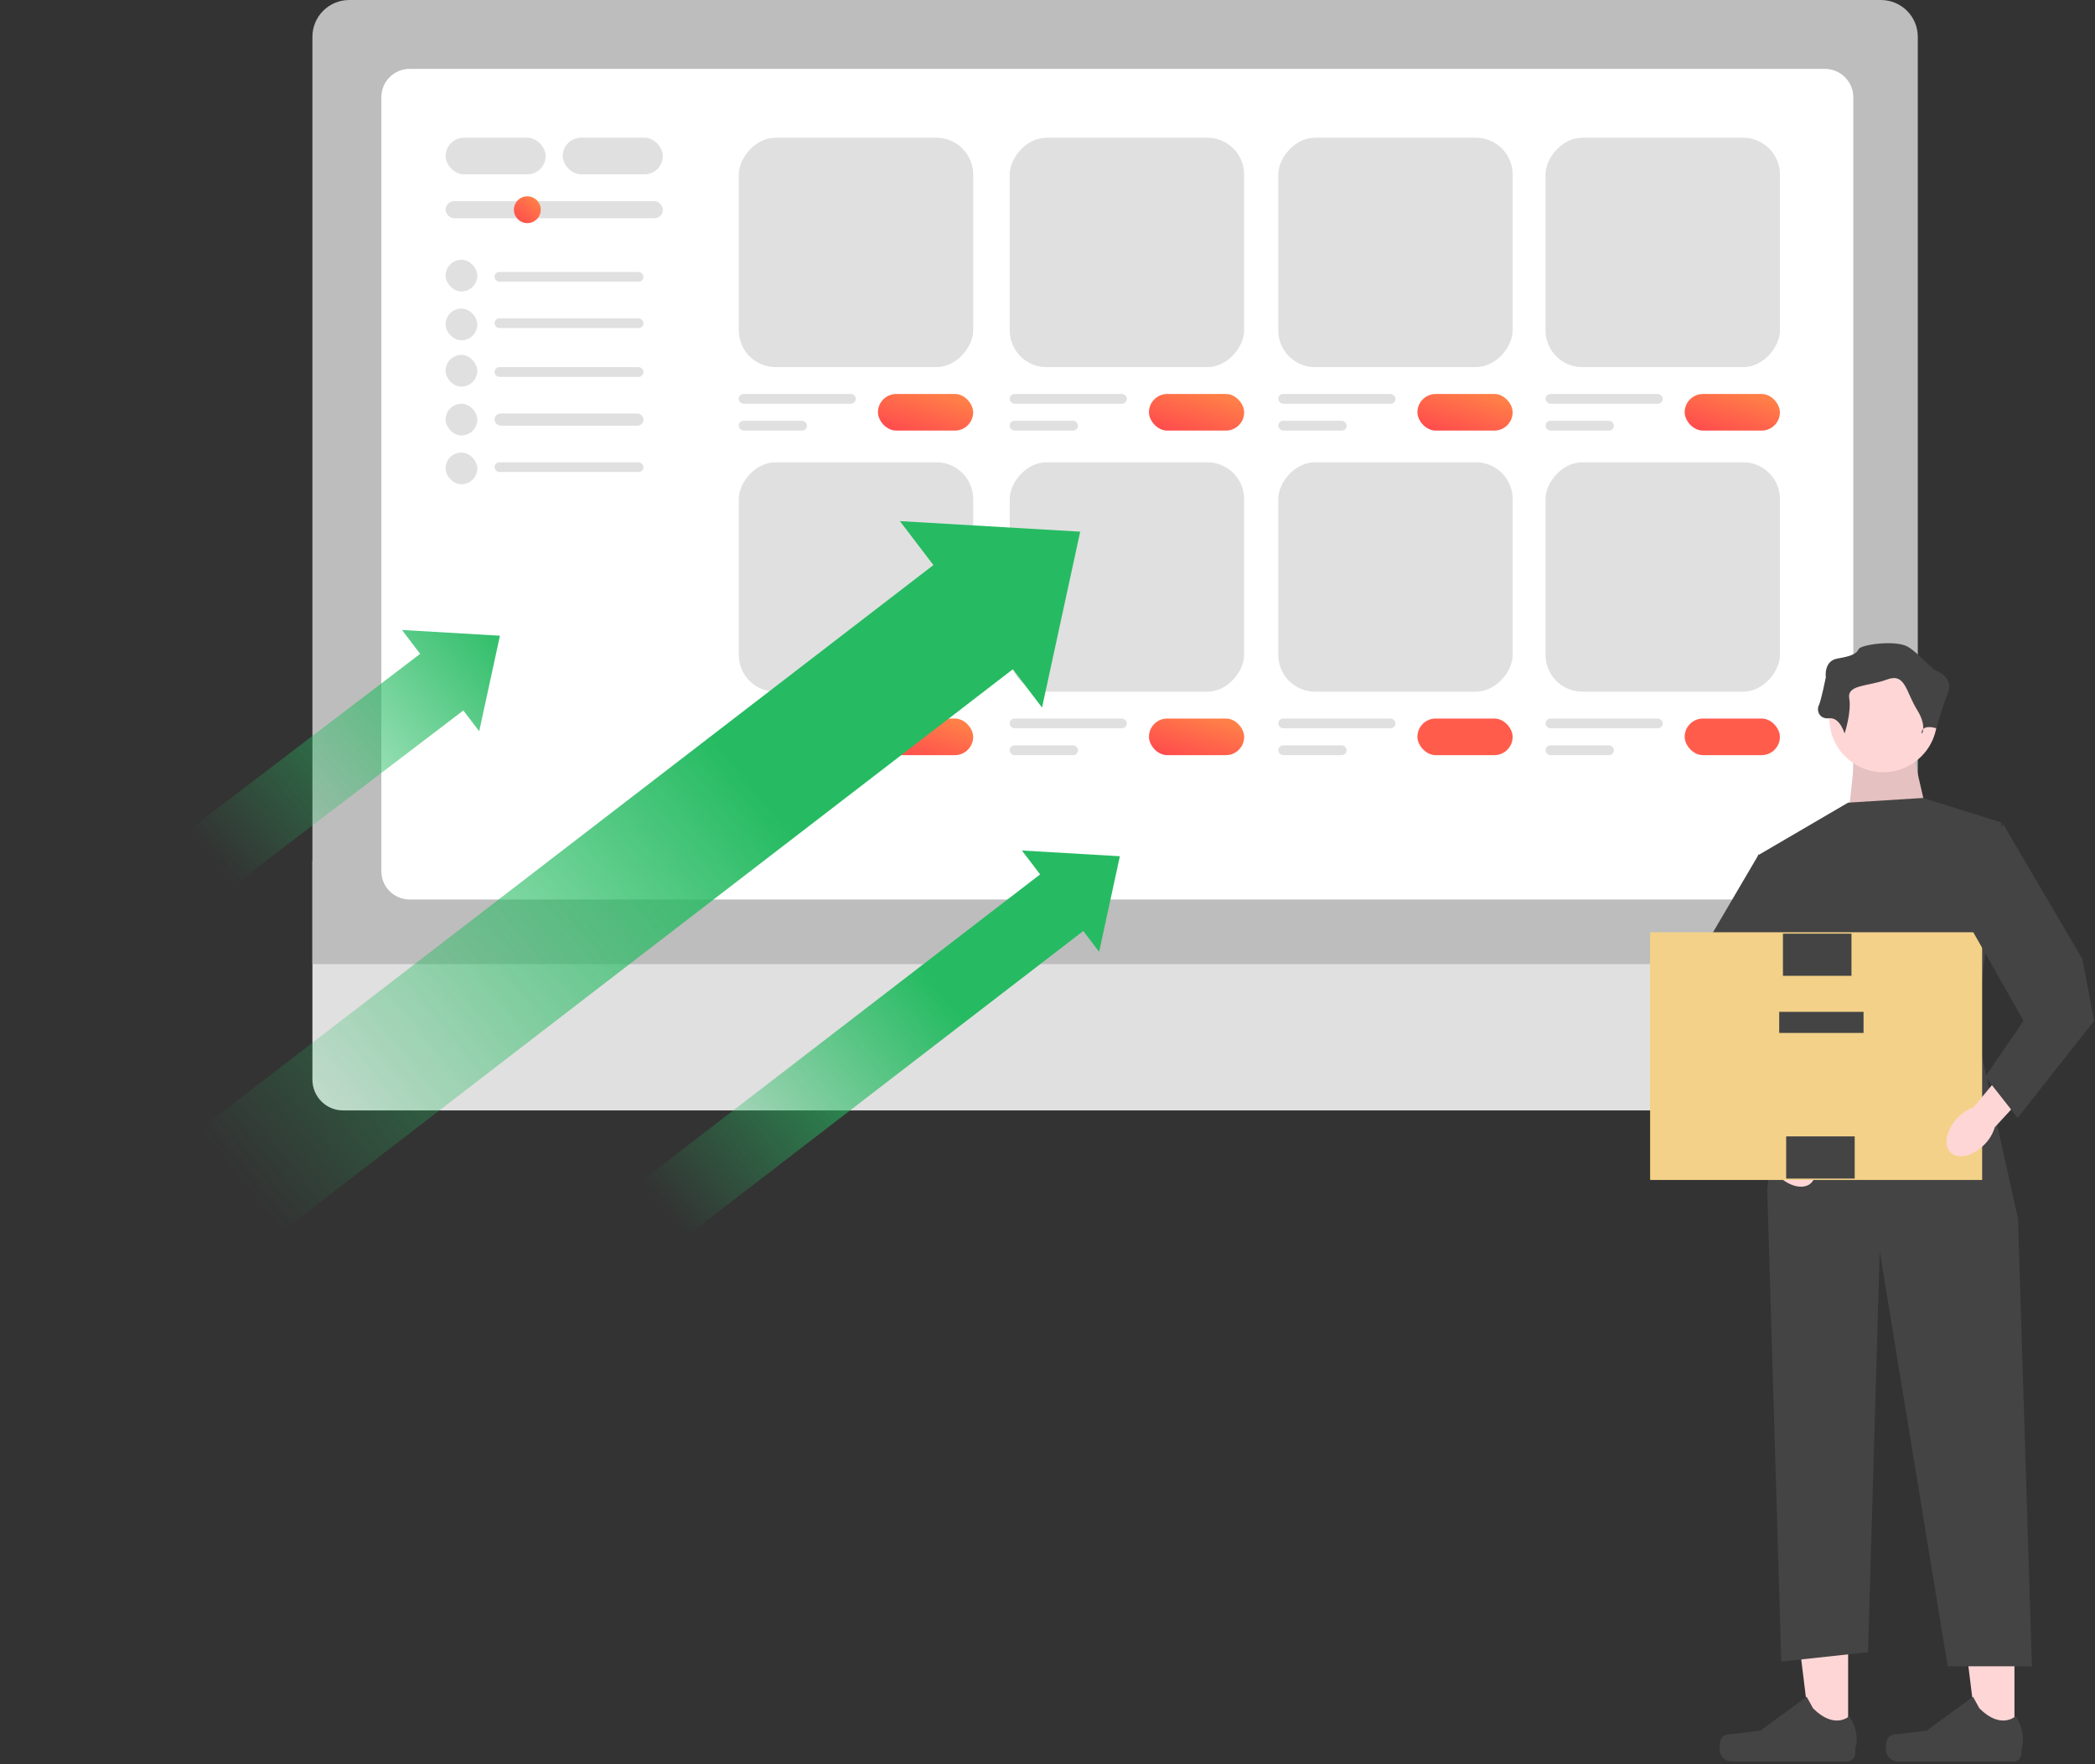 <svg width="114" height="96" viewBox="0 0 114 96" fill="none" xmlns="http://www.w3.org/2000/svg">
<rect x="0" y="0" width="114" height="96" fill="#333333" stroke="none"/>
<path d="M102.696 60.423H18.661C18.22 60.422 17.798 60.246 17.486 59.932C17.175 59.618 17 59.193 17 58.75V46.84H104.357V58.75C104.357 59.193 104.182 59.618 103.871 59.932C103.559 60.246 103.137 60.422 102.696 60.423Z" fill="#E0E0E0"/>
<path d="M104.357 52.461H17V1.997C17.001 1.468 17.212 0.96 17.587 0.586C17.963 0.211 18.472 0.001 19.003 0H102.354C102.885 0.001 103.394 0.211 103.769 0.586C104.145 0.96 104.356 1.468 104.357 1.997V52.461Z" fill="#BDBDBD"/>
<path d="M99.301 48.948H22.296C21.886 48.947 21.493 48.785 21.203 48.496C20.913 48.207 20.75 47.815 20.75 47.406V5.289C20.75 4.88 20.913 4.488 21.203 4.199C21.493 3.91 21.886 3.748 22.296 3.747H99.301C99.711 3.748 100.104 3.91 100.393 4.199C100.683 4.488 100.846 4.88 100.847 5.289V47.406C100.846 47.815 100.683 48.207 100.393 48.496C100.104 48.785 99.71 48.947 99.301 48.948Z" fill="white"/>
<rect x="47.773" y="21.438" width="5.182" height="1.992" rx="0.996" fill="url(#paint0_linear_6204_51287)"/>
<rect x="62.52" y="21.438" width="5.182" height="1.992" rx="0.996" fill="url(#paint1_linear_6204_51287)"/>
<rect x="77.129" y="21.438" width="5.182" height="1.992" rx="0.996" fill="url(#paint2_linear_6204_51287)"/>
<rect x="91.672" y="21.438" width="5.182" height="1.992" rx="0.996" fill="url(#paint3_linear_6204_51287)"/>
<rect x="40.195" y="21.438" width="6.377" height="0.531" rx="0.266" fill="#E0E0E0"/>
<rect x="54.941" y="21.438" width="6.377" height="0.531" rx="0.266" fill="#E0E0E0"/>
<rect x="69.559" y="21.438" width="6.377" height="0.531" rx="0.266" fill="#E0E0E0"/>
<rect x="84.102" y="21.438" width="6.377" height="0.531" rx="0.266" fill="#E0E0E0"/>
<rect x="40.195" y="22.898" width="3.72" height="0.531" rx="0.266" fill="#E0E0E0"/>
<rect x="54.941" y="22.898" width="3.72" height="0.531" rx="0.266" fill="#E0E0E0"/>
<rect x="69.559" y="22.898" width="3.72" height="0.531" rx="0.266" fill="#E0E0E0"/>
<rect x="84.102" y="22.898" width="3.72" height="0.531" rx="0.266" fill="#E0E0E0"/>
<rect width="12.755" height="12.482" rx="2" transform="matrix(-1 0 0 1 52.957 7.495)" fill="#E0E0E0"/>
<rect width="12.755" height="12.482" rx="2" transform="matrix(-1 0 0 1 67.699 7.495)" fill="#E0E0E0"/>
<rect width="12.755" height="12.482" rx="2" transform="matrix(-1 0 0 1 82.312 7.495)" fill="#E0E0E0"/>
<rect width="12.755" height="12.482" rx="2" transform="matrix(-1 0 0 1 96.856 7.495)" fill="#E0E0E0"/>
<rect x="47.773" y="39.099" width="5.182" height="1.992" rx="0.996" fill="url(#paint4_linear_6204_51287)"/>
<rect x="62.52" y="39.099" width="5.182" height="1.992" rx="0.996" fill="url(#paint5_linear_6204_51287)"/>
<rect x="77.129" y="39.099" width="5.182" height="1.992" rx="0.996" fill="#FF5C4C"/>
<rect x="91.672" y="39.099" width="5.182" height="1.992" rx="0.996" fill="#FF5C4C"/>
<rect x="40.195" y="39.099" width="6.377" height="0.531" rx="0.266" fill="#E0E0E0"/>
<rect x="54.941" y="39.099" width="6.377" height="0.531" rx="0.266" fill="#E0E0E0"/>
<rect x="69.559" y="39.099" width="6.377" height="0.531" rx="0.266" fill="#E0E0E0"/>
<rect x="84.102" y="39.099" width="6.377" height="0.531" rx="0.266" fill="#E0E0E0"/>
<rect x="40.195" y="40.559" width="3.72" height="0.531" rx="0.266" fill="#E0E0E0"/>
<rect x="54.941" y="40.559" width="3.72" height="0.531" rx="0.266" fill="#E0E0E0"/>
<rect x="69.559" y="40.559" width="3.72" height="0.531" rx="0.266" fill="#E0E0E0"/>
<rect x="84.102" y="40.559" width="3.72" height="0.531" rx="0.266" fill="#E0E0E0"/>
<rect width="12.755" height="12.482" rx="2" transform="matrix(-1 0 0 1 52.957 25.155)" fill="#E0E0E0"/>
<rect width="12.755" height="12.482" rx="2" transform="matrix(-1 0 0 1 67.699 25.155)" fill="#E0E0E0"/>
<rect width="12.755" height="12.482" rx="2" transform="matrix(-1 0 0 1 82.312 25.155)" fill="#E0E0E0"/>
<rect width="12.755" height="12.482" rx="2" transform="matrix(-1 0 0 1 96.856 25.155)" fill="#E0E0E0"/>
<rect x="24.246" y="14.134" width="1.727" height="1.726" rx="0.863" fill="#E0E0E0"/>
<rect x="24.246" y="16.79" width="1.727" height="1.726" rx="0.863" fill="#E0E0E0"/>
<rect x="24.246" y="19.312" width="1.727" height="1.726" rx="0.863" fill="#E0E0E0"/>
<rect x="24.246" y="21.968" width="1.727" height="1.726" rx="0.863" fill="#E0E0E0"/>
<rect x="24.246" y="24.624" width="1.727" height="1.726" rx="0.863" fill="#E0E0E0"/>
<rect x="26.91" y="14.798" width="8.105" height="0.531" rx="0.266" fill="#E0E0E0"/>
<rect x="26.91" y="17.321" width="8.105" height="0.531" rx="0.266" fill="#E0E0E0"/>
<rect x="26.91" y="19.976" width="8.105" height="0.531" rx="0.266" fill="#E0E0E0"/>
<rect x="26.91" y="22.5" width="8.105" height="0.664" rx="0.332" fill="#E0E0E0"/>
<rect x="26.91" y="25.155" width="8.105" height="0.531" rx="0.266" fill="#E0E0E0"/>
<rect x="24.246" y="10.947" width="11.825" height="0.93" rx="0.465" fill="#E0E0E0"/>
<rect x="24.246" y="7.494" width="5.447" height="1.992" rx="0.996" fill="#E0E0E0"/>
<rect x="30.621" y="7.494" width="5.447" height="1.992" rx="0.996" fill="#E0E0E0"/>
<path d="M28.696 12.142C29.099 12.142 29.426 11.815 29.426 11.412C29.426 11.009 29.099 10.682 28.696 10.682C28.292 10.682 27.965 11.009 27.965 11.412C27.965 11.815 28.292 12.142 28.696 12.142Z" fill="url(#paint6_linear_6204_51287)"/>
<path d="M100.566 94.648L98.551 94.648L97.592 86.875L100.566 86.875L100.566 94.648Z" fill="#FFD6D6"/>
<path d="M93.66 94.603C93.598 94.709 93.565 95.05 93.565 95.172C93.565 95.55 93.871 95.856 94.249 95.856L100.49 95.856C100.747 95.856 100.956 95.648 100.956 95.39V95.13C100.956 95.13 101.265 94.349 100.629 93.386C100.629 93.386 99.839 94.14 98.659 92.96L98.311 92.329L95.791 94.172L94.394 94.344C94.089 94.382 93.818 94.338 93.66 94.603Z" fill="#444444"/>
<path d="M109.617 94.648L107.602 94.648L106.643 86.875L109.617 86.875L109.617 94.648Z" fill="#FFD6D6"/>
<path d="M102.711 94.603C102.649 94.709 102.615 95.05 102.615 95.172C102.615 95.55 102.922 95.856 103.299 95.856L109.54 95.856C109.798 95.856 110.007 95.648 110.007 95.39V95.13C110.007 95.13 110.316 94.349 109.68 93.386C109.68 93.386 108.89 94.14 107.71 92.96L107.362 92.329L104.842 94.172L103.445 94.344C103.139 94.382 102.868 94.338 102.711 94.603Z" fill="#444444"/>
<path d="M100.884 41.571L100.501 45.142L104.965 44.759L104.2 41.443L100.884 41.571Z" fill="#FFD6D6"/>
<path opacity="0.1" d="M100.884 41.571L100.501 45.142L104.965 44.759L104.2 41.443L100.884 41.571Z" fill="black"/>
<path d="M102.477 42.019C100.857 42.019 99.544 40.705 99.544 39.086C99.544 37.465 100.857 36.152 102.477 36.152C104.097 36.152 105.41 37.465 105.41 39.086C105.41 40.705 104.097 42.019 102.477 42.019Z" fill="#FFD6D6"/>
<path d="M100.565 43.676L95.655 46.545L97.263 54.325L96.165 64.782L96.93 90.415L101.649 89.904L102.286 68.097L105.984 90.67H110.566L109.81 66.312L107.515 55.982L108.918 44.76L104.645 43.421L100.565 43.676Z" fill="#444444"/>
<path d="M100.373 39.914C100.373 39.914 100.118 39.021 99.544 39.085C98.971 39.148 98.843 38.638 98.971 38.383C99.098 38.128 99.353 36.853 99.353 36.853C99.353 36.853 99.226 35.96 99.991 35.833C100.756 35.705 101.011 35.578 101.139 35.323C101.266 35.068 103.179 34.812 103.817 35.195C104.454 35.578 104.964 36.312 105.411 36.519C105.857 36.725 106.24 37.108 105.985 37.746C105.729 38.383 105.36 39.63 105.36 39.63C105.36 39.63 104.709 39.404 104.582 39.786C104.454 40.169 104.964 39.658 104.327 38.638C103.689 37.618 103.689 36.598 102.669 36.98C101.649 37.363 100.501 37.236 100.628 38.001C100.756 38.766 100.373 39.914 100.373 39.914Z" fill="#444444"/>
<path d="M98.186 62.494C98.8 63.144 98.962 63.987 98.548 64.378C98.135 64.768 97.302 64.558 96.688 63.908C96.439 63.651 96.255 63.339 96.152 62.997L93.586 60.211L94.919 59.034L97.307 61.906C97.643 62.029 97.944 62.23 98.186 62.494Z" fill="#FFD6D6"/>
<path d="M95.709 46.48L91.387 53.843L90.747 57.204L94.908 62.485L96.669 60.245L94.588 57.204L97.949 51.282L95.709 46.48Z" fill="#444444"/>
<path d="M107.859 64.207V53.128C107.859 51.805 107.859 50.728 107.859 50.728H89.792C89.792 50.728 89.792 51.805 89.792 53.128V64.207C89.792 64.207 90.868 64.207 92.191 64.207H105.46C106.783 64.207 107.859 64.207 107.859 64.207Z" fill="#F3D188"/>
<path d="M101.405 56.207H96.816V55.06H101.405V56.207Z" fill="#444444"/>
<path d="M97.195 64.131V61.837H100.924V64.131H97.195Z" fill="#444444"/>
<path d="M97.019 53.099V50.805H100.748V53.099H97.019Z" fill="#444444"/>
<path d="M106.513 60.837C105.899 61.486 105.737 62.33 106.151 62.721C106.564 63.111 107.397 62.901 108.011 62.251C108.26 61.994 108.444 61.682 108.547 61.34L111.113 58.553L109.78 57.377L107.392 60.249C107.056 60.372 106.755 60.573 106.513 60.837Z" fill="#FFD6D6"/>
<path d="M108.992 44.824L113.313 52.186L113.953 55.547L109.792 60.829L108.031 58.588L110.112 55.547L106.751 49.626L108.992 44.824Z" fill="#444444"/>
<path d="M58.779 28.931L48.968 28.356L50.791 30.748L6.227 65.028L10.551 70.699L55.114 36.418L56.703 38.501L58.779 28.931Z" fill="url(#paint7_linear_6204_51287)"/>
<path d="M60.938 46.592L55.607 46.28L56.598 47.58L32.384 66.206L34.733 69.287L58.947 50.66L59.81 51.792L60.938 46.592Z" fill="url(#paint8_linear_6204_51287)"/>
<path d="M27.204 34.592L21.873 34.28L22.863 35.58L9.958 45.412L12.307 48.494L25.213 38.66L26.076 39.792L27.204 34.592Z" fill="url(#paint9_linear_6204_51287)"/>
<defs>
<linearGradient id="paint0_linear_6204_51287" x1="48.766" y1="23.402" x2="49.542" y2="20.89" gradientUnits="userSpaceOnUse">
<stop stop-color="#FF4D4D"/>
<stop offset="1" stop-color="#FF7F48"/>
</linearGradient>
<linearGradient id="paint1_linear_6204_51287" x1="63.512" y1="23.402" x2="64.288" y2="20.89" gradientUnits="userSpaceOnUse">
<stop stop-color="#FF4D4D"/>
<stop offset="1" stop-color="#FF7F48"/>
</linearGradient>
<linearGradient id="paint2_linear_6204_51287" x1="78.121" y1="23.402" x2="78.897" y2="20.89" gradientUnits="userSpaceOnUse">
<stop stop-color="#FF4D4D"/>
<stop offset="1" stop-color="#FF7F48"/>
</linearGradient>
<linearGradient id="paint3_linear_6204_51287" x1="92.664" y1="23.402" x2="93.44" y2="20.89" gradientUnits="userSpaceOnUse">
<stop stop-color="#FF4D4D"/>
<stop offset="1" stop-color="#FF7F48"/>
</linearGradient>
<linearGradient id="paint4_linear_6204_51287" x1="48.766" y1="41.063" x2="49.542" y2="38.551" gradientUnits="userSpaceOnUse">
<stop stop-color="#FF4D4D"/>
<stop offset="1" stop-color="#FF7F48"/>
</linearGradient>
<linearGradient id="paint5_linear_6204_51287" x1="63.512" y1="41.063" x2="64.288" y2="38.551" gradientUnits="userSpaceOnUse">
<stop stop-color="#FF4D4D"/>
<stop offset="1" stop-color="#FF7F48"/>
</linearGradient>
<linearGradient id="paint6_linear_6204_51287" x1="28.245" y1="12.123" x2="29.23" y2="10.895" gradientUnits="userSpaceOnUse">
<stop stop-color="#FF4D4D"/>
<stop offset="1" stop-color="#FF7F48"/>
</linearGradient>
<linearGradient id="paint7_linear_6204_51287" x1="41.13" y1="43.022" x2="13.911" y2="65.211" gradientUnits="userSpaceOnUse">
<stop stop-color="#26BB62"/>
<stop offset="1" stop-color="#26BB62" stop-opacity="0"/>
</linearGradient>
<linearGradient id="paint8_linear_6204_51287" x1="51.348" y1="54.249" x2="36.559" y2="66.306" gradientUnits="userSpaceOnUse">
<stop stop-color="#26BB62"/>
<stop offset="1" stop-color="#26BB62" stop-opacity="0"/>
</linearGradient>
<linearGradient id="paint9_linear_6204_51287" x1="27.943" y1="34.013" x2="12.238" y2="47.439" gradientUnits="userSpaceOnUse">
<stop stop-color="#26BB62"/>
<stop offset="1" stop-color="#26BB62" stop-opacity="0"/>
</linearGradient>
</defs>
</svg>
